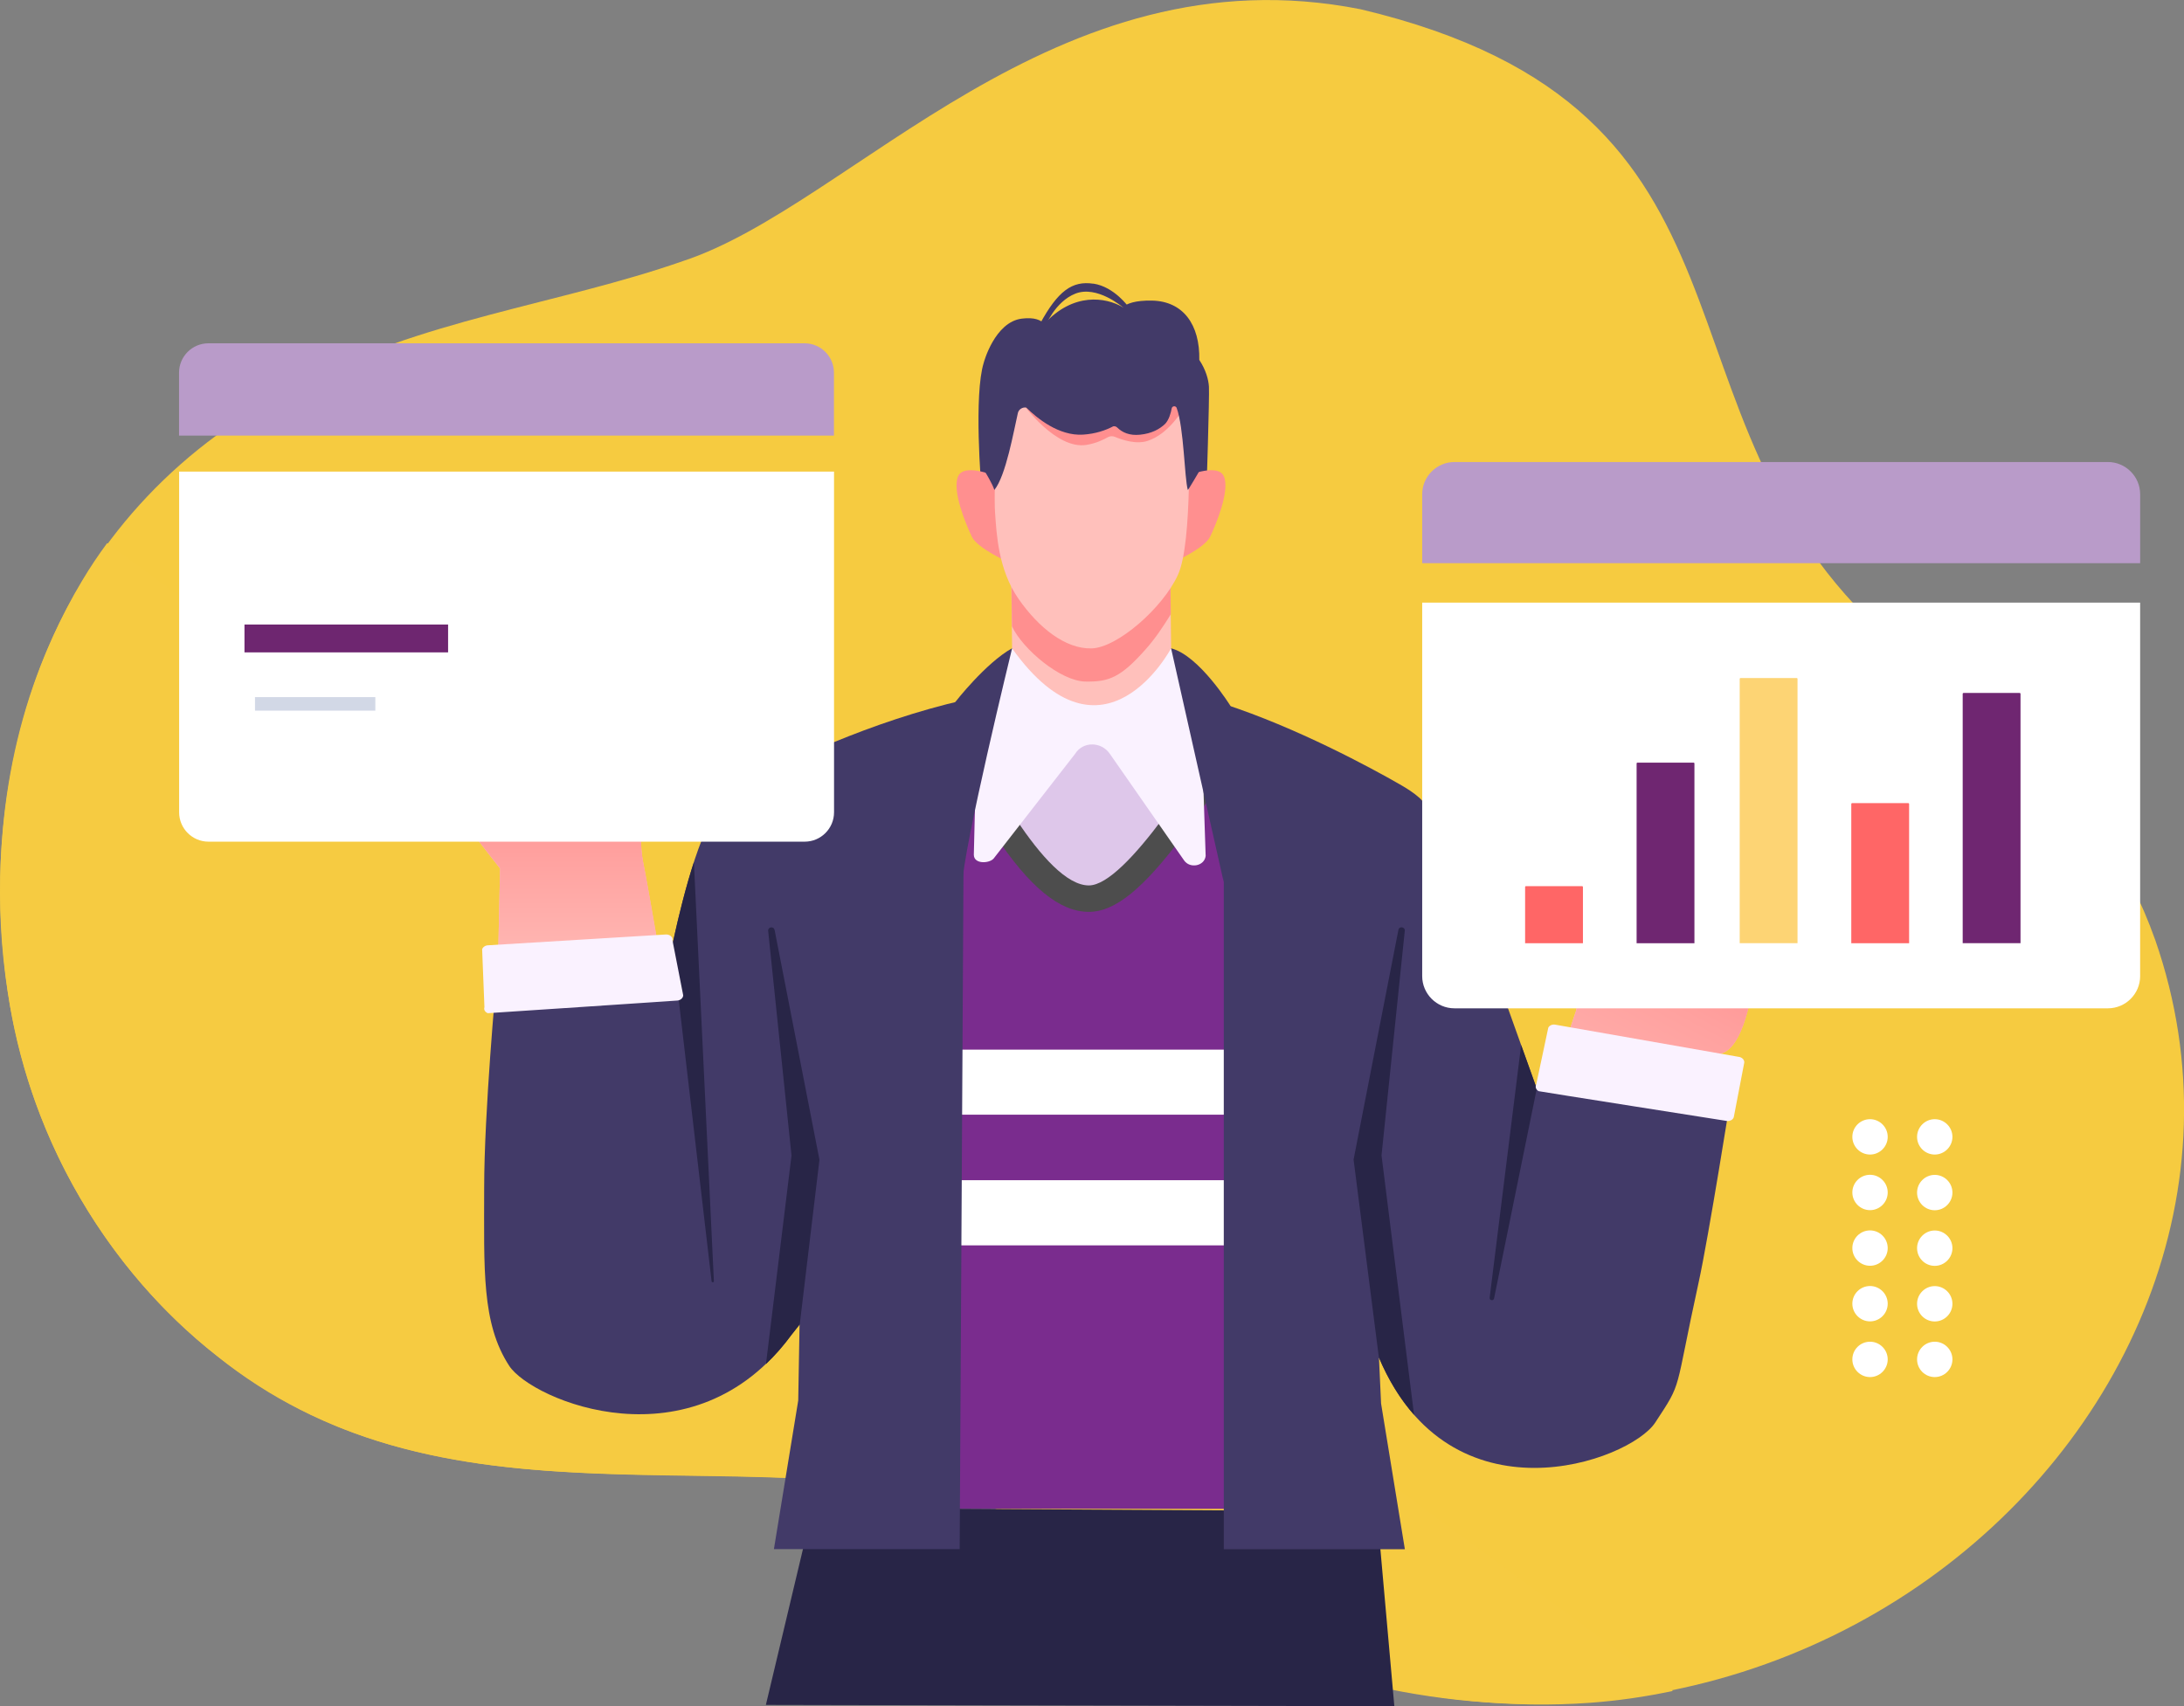 <svg xmlns="http://www.w3.org/2000/svg" xmlns:xlink="http://www.w3.org/1999/xlink" viewBox="0 0 247.01 192.99"><rect x="0" y="0" width="247.01" height="192.99" fill="#808080" stroke="none"/><defs><style> .cls-1 { fill: #ffc0bb; } .cls-2 { fill: #6f2671; } .cls-3 { fill: #faf2ff; } .cls-4 { fill: url(#linear-gradient-2); } .cls-5 { fill: #423a68; } .cls-6 { fill: #6e2670; } .cls-7 { fill: #f6cb40; } .cls-8 { fill: url(#linear-gradient); } .cls-9 { isolation: isolate; } .cls-10 { fill: #7a2c8e; } .cls-11, .cls-12 { fill: #fff; } .cls-11, .cls-13 { mix-blend-mode: soft-light; } .cls-14 { fill: #f66; } .cls-15 { fill: #fdd474; } .cls-13 { fill: #4d4d4d; } .cls-16 { fill: #b99bc9; } .cls-17 { fill: #f6cb41; } .cls-18 { fill: #dec7ea; } .cls-19 { fill: #ff8f8f; } .cls-20 { fill: #d2d8e6; } .cls-21 { fill: #282547; } </style><linearGradient id="linear-gradient" x1="-11010.8" y1="27.77" x2="-11029.14" y2="-9.81" gradientTransform="translate(-10829.91 -239.65) rotate(-178.17) scale(1 -1)" gradientUnits="userSpaceOnUse"><stop offset="0" stop-color="#ffc0bb"></stop><stop offset=".28" stop-color="#ffb7b3"></stop><stop offset=".71" stop-color="#ffa19f"></stop><stop offset="1" stop-color="#ff8f8f"></stop></linearGradient><linearGradient id="linear-gradient-2" x1="60.86" y1="115.7" x2="60.86" y2="88.88" gradientTransform="matrix(1,0,0,1,0,0)" xlink:href="#linear-gradient"></linearGradient></defs><g class="cls-9"><g id="Layer_2" data-name="Layer 2"><g id="_Layer_" data-name="&amp;lt;Layer&amp;gt;"><g><path class="cls-7" d="M243.76,106.33c-6.3-17.73-18.41-23.98-30.28-34.29-28.32-25.24-11.35-59.54-59.58-70.99-34.74-6.88-57.53,22.21-76.66,28.48-13.96,4.89-29.96,6.67-43.34,14.01C6.75,56.94-3.55,85.16,1.1,113.59c2.57,15.4,11.03,30.04,23.4,39.75,24.46,19.73,55.5,10.24,82.18,15.74,6.24.93,11.64,4.09,16.19,7.55,70.16,45.69,140.22-14.72,120.89-70.3Z"></path><path class="cls-17" d="M189.21,191.27L12.12,61.43c-.99,1.34-1.93,2.74-2.8,4.2C-.71,82.32-2.58,104.4,3.4,122.88c5.68,17.56,19.18,32.73,36.48,39.15,15.07,5.59,31.45,4.51,47.23,5.05,7.86.27,15.77.85,23.4,2.88,7.55,2.02,11.58,6.83,18.31,10.44,15.58,8.36,33.24,13.49,51.03,12.2,3.13-.23,6.26-.68,9.36-1.34Z"></path></g><rect class="cls-10" x="104.23" y="81" width="36.42" height="89.66"></rect><path class="cls-13" d="M105.75,82.29c1.56,3.25,3.99,7.99,6.72,12.09,3.98,5.98,7.37,8.76,10.68,8.76,2.97,0,6.19-2.62,10.77-8.78,2.58-3.46,5.06-7.39,6.73-10.13v-3.24h-35.52l.62,1.29Z"></path><g><path class="cls-1" d="M198.93,96.04c-.92-1.28-7.86-2.52-7.86-2.52,0,0,1.42-3.62,3.63-7.06,2.08-3.25,3.98-5.43.82-6.85-1.96-.88-8.56,8.02-11.73,13.6-1.15-2.63-2.86-4.8-4.41-5.34-1.32-.46-2.92.29-2.71,1.22.34,1.55,2.03,3.78,2.43,6.72.45,3.24,0,14.7,0,14.7-.5,2.24-.86,3.84-.86,3.84l-3.65,10.85-.13,1.47,3.45,2.69,15.25,1.33,1.37-11.5c2.77-.54,3.65-7.51,3.65-7.51,0,0,3.32-1.33,3.26-4.1-.05-2.77-1.59-10.26-2.51-11.54Z"></path><path class="cls-8" d="M174.55,125.76l.05-.56,3.65-10.85s1.87-8.29,3.05-13.64l7.38-3.3c.74-.33,1.56-.42,2.36-.24,2.05.45,5.9,1.47,5.88,2.69-.02,1.66,1.28,11.82,1.28,11.82,0,0-.88,6.97-3.65,7.51l-1.23,10.32c-2.88-.48-13.66-2.33-18.76-3.75Z"></path></g><g><path class="cls-1" d="M56.27,111.31l.29-13.07s-10.37-13.09-10.52-14.76c-.15-1.68,2.72-6.89,5.26-9.48,2.54-2.59,4.34-4.05,6.75-.85s6.46,8.49,7.45,9.49c.99,1,2.43,1.34,3.32-1.43.89-2.77,2.95-6.03,5.44-6.45s.28,4.48.08,6-.65,7.89-1.51,10.69c-.46,1.5-.45,4.36-.08,6.16.52,2.57,2.2,12.44,2.2,12.44l-18.69,1.27Z"></path><path class="cls-4" d="M74.96,110.04s-1.67-9.86-2.2-12.44c-.37-1.8-.38-4.66.08-6.16.17-.55.32-1.23.46-1.99-3.5-2.28-7.31-2.21-8.33-3.17-1.36-1.28-5.61-10.18-9.3-9.86-2.71.24-6.89,5.67-8.92,8.53,2.37,3.89,9.81,13.28,9.81,13.28l-.29,13.07,18.69-1.27Z"></path></g><polygon class="cls-11" points="106.49 126.08 140.3 126.08 140.3 118.72 106.6 118.72 106.49 126.08"></polygon><polygon class="cls-11" points="106.28 140.86 140.3 140.86 140.3 133.49 106.39 133.49 106.28 140.86"></polygon><polygon class="cls-21" points="155.74 170.94 91.92 170.57 86.62 192.84 157.7 192.99 155.74 170.94"></polygon><path class="cls-5" d="M84.41,88.72c-.79.46-1.58.95-2.26,1.56-2.19,1.96-4.23,7.89-6.11,16.6l-19.91,4.08s-1.37,14.84-1.37,23.39c0,9.23-.31,15.34,2.84,20.15,2.55,3.88,20.79,11.64,31.9-3.52l.93-1.18-.15,8.61-2.75,16.81h21.01l.54-96.05c-10.62,2.41-20.59,7.18-24.69,9.54Z"></path><path class="cls-5" d="M174.6,120.4l-.79,2.75c-3.79-10.53-10.72-30.62-13.23-32.87-.68-.61-1.47-1.11-2.26-1.56-3.25-1.87-11.68-6.43-19.91-9.1v95.61h20.48l-2.69-16.48-.24-5.2c8.06,19.07,28.35,11.77,31.25,7.35,3.15-4.8,2.1-3.05,4.9-15.82,1.14-5.18,3.72-21.49,3.72-21.49l-21.22-3.19Z"></path><path class="cls-11" d="M218.82,136.89c-1.11,0-2-.9-2-2s.9-2,2-2,2,.9,2,2-.9,2-2,2Z"></path><path class="cls-11" d="M218.82,143.18c-1.11,0-2-.9-2-2s.9-2,2-2,2,.9,2,2-.9,2-2,2Z"></path><path class="cls-11" d="M209.5,134.88c0-1.11.9-2,2-2s2,.9,2,2-.9,2-2,2-2-.9-2-2Z"></path><path class="cls-11" d="M209.5,141.17c0-1.11.9-2,2-2s2,.9,2,2-.9,2-2,2-2-.9-2-2Z"></path><path class="cls-11" d="M218.82,130.59c-1.11,0-2-.9-2-2s.9-2,2-2,2,.9,2,2-.9,2-2,2Z"></path><path class="cls-11" d="M209.5,128.59c0-1.11.9-2,2-2s2,.9,2,2-.9,2-2,2-2-.9-2-2Z"></path><path class="cls-11" d="M218.82,149.47c-1.11,0-2-.9-2-2s.9-2,2-2,2,.9,2,2-.9,2-2,2Z"></path><path class="cls-11" d="M218.82,155.76c-1.11,0-2-.9-2-2s.9-2,2-2,2,.9,2,2-.9,2-2,2Z"></path><path class="cls-11" d="M209.5,147.46c0-1.11.9-2,2-2s2,.9,2,2-.9,2-2,2-2-.9-2-2Z"></path><path class="cls-11" d="M209.5,153.76c0-1.11.9-2,2-2s2,.9,2,2-.9,2-2,2-2-.9-2-2Z"></path><g><path class="cls-11" d="M20.26,91.88c0,1.83,1.49,3.32,3.32,3.32h67.43c1.83,0,3.32-1.49,3.32-3.32v-38.54H20.26v38.54Z"></path><path class="cls-16" d="M91.01,38.83H23.57c-1.83,0-3.32,1.49-3.32,3.32v7.12h74.07v-7.12c0-1.83-1.49-3.32-3.32-3.32Z"></path></g><g><g><path class="cls-11" d="M160.85,110.41c0,2,1.64,3.64,3.64,3.64h73.92c2,0,3.64-1.64,3.64-3.64v-42.25h-81.2v42.25Z"></path><path class="cls-16" d="M238.41,52.26h-73.92c-2,0-3.64,1.64-3.64,3.64v7.8h81.2v-7.8c0-2-1.64-3.64-3.64-3.64Z"></path></g><g><path class="cls-15" d="M196.76,76.7h6.54v29.9c0,.05-.04.09-.09.09h-6.36c-.05,0-.09-.04-.09-.09v-29.9h0Z" transform="translate(400.06 183.38) rotate(180)"></path><path class="cls-2" d="M185.1,86.25h6.54v20.34c0,.05-.04.09-.09.09h-6.36c-.05,0-.09-.04-.09-.09v-20.34h0Z" transform="translate(376.74 192.94) rotate(180)"></path><path class="cls-14" d="M209.37,90.83h6.54v15.76c0,.05-.04.09-.09.09h-6.36c-.05,0-.09-.04-.09-.09v-15.76h0Z" transform="translate(425.29 197.52) rotate(180)"></path><path class="cls-2" d="M221.98,78.39h6.54v28.21c0,.05-.04.09-.09.09h-6.36c-.05,0-.09-.04-.09-.09v-28.21h0Z" transform="translate(450.5 185.07) rotate(180)"></path><path class="cls-14" d="M172.49,100.22h6.54v6.37c0,.05-.04.09-.09.09h-6.36c-.05,0-.09-.04-.09-.09v-6.37h0Z" transform="translate(351.52 206.91) rotate(180)"></path></g></g><path class="cls-21" d="M87.6,105.19c-.09-.46-.77-.36-.72.11l2.64,25.4-2.89,23.59c1-.95,1.97-2.05,2.89-3.3l.93-1.18,2.23-18.63-5.07-25.98Z"></path><path class="cls-21" d="M156.25,130.69l2.63-25.4c.05-.46-.63-.57-.72-.11l-5.07,25.98,2.86,22.38c1.12,2.64,2.47,4.78,3.98,6.49l-3.68-29.35Z"></path><path class="cls-21" d="M80.74,144.9l-2.26-47.38c-.84,2.58-1.65,5.72-2.44,9.36l4.44,38.04c.02.17.27.15.26-.02Z"></path><path class="cls-21" d="M172.04,118.21l-3.56,28.57c-.04.32.43.4.5.08l4.83-23.72c-.53-1.48-1.13-3.15-1.77-4.94Z"></path><path class="cls-18" d="M108.45,81c2.75,5.73,9.71,19.15,14.7,19.15,4.21,0,12.79-13.81,15.95-19.15h-30.65Z"></path><path class="cls-5" d="M136.73,43.73c-.05-.82-.36-1.92-1.09-3.02.08-3.99-1.82-6.64-5.35-6.71-1.91-.04-2.86.35-3.32.74-1.89-1.12-5.59-1.7-8.86,1.89-.37-.42-1.11-.77-2.54-.59-3.08.38-4.31,4.98-4.31,4.99-1.13,3.62-.32,13.84-.2,14.82.13,1.05,2.37,5.91,2.37,5.91l21.57-1.66h-.36s1.8-4.21,1.8-4.21c0,0,.36-10.99.29-12.16Z"></path><path class="cls-19" d="M133.83,53.99s3.88-1.74,4.59-.11c.71,1.63-.91,5.48-1.55,6.82-.64,1.34-4.21,2.92-4.21,2.92l1.17-9.63Z"></path><path class="cls-19" d="M112.95,53.99s-3.88-1.74-4.59-.11c-.71,1.63.91,5.48,1.55,6.82.64,1.34,4.21,2.92,4.21,2.92l-1.17-9.63Z"></path><polygon class="cls-1" points="132.32 62.18 132.54 80.32 114.56 80.54 114.33 62.25 132.32 62.18"></polygon><path class="cls-19" d="M132.41,69.49c-.88,1.42-1.78,2.77-2.86,3.98-2.8,3.15-4.12,3.67-6.79,3.62-2.82-.05-7.09-3.66-8.31-6.25l-.11-8.6,17.99-.06.09,7.31Z"></path><path class="cls-3" d="M132.45,73.33s-7.65,14.48-17.99,0l-3.89,5.73-.43,17.62c0,1.14,1.91.99,2.31.34l9.15-11.76c.89-1.43,2.96-1.39,3.92,0l8.4,12.06c.66.96,2.31.65,2.44-.51l-.6-17.97-3.32-5.5Z"></path><path class="cls-5" d="M114.47,73.33s-5.58,22.81-5.65,26.81l-.78-20.73s3.41-4.4,6.43-6.09Z"></path><path class="cls-5" d="M132.45,73.33l5.95,26.44.78-19.9s-3.55-5.74-6.73-6.54Z"></path><path class="cls-3" d="M197.27,120.22l-1.17,6.09c-.05.29-.36.5-.73.49,0,0-21.3-3.35-21.35-3.38-.29-.16-.41-.46-.28-.73l1.37-6.45c.12-.24.42-.38.73-.35l20.75,3.64c.43.03.74.36.68.7Z"></path><path class="cls-3" d="M76.04,106.28l1.23,6.3c-.01.3-.29.55-.65.59,0,0-21.4,1.44-21.45,1.43-.31-.12-.48-.4-.38-.68l-.26-6.55c.08-.25.36-.44.68-.45l20.08-1.22c.43-.03.78.25.77.59Z"></path><path class="cls-1" d="M134.43,45.83l-21.64-1.35s-.42,11.1-.25,13.49c.17,2.39.35,6.45,2.65,9.76,2.3,3.31,5.33,5.68,8.25,5.61,2.92-.06,8.1-4.6,9.79-8.33,1.69-3.72,1.2-16.56,1.2-19.18Z"></path><path class="cls-19" d="M123.44,42.22c-2.04-.08-3.87,0-5.45.25l-2.27,3.24s3.7,5.18,7.17,4.61c1.06-.17,1.92-.59,2.39-.86.25-.14.55-.16.81-.05.76.32,2.39.89,3.7.46,2.31-.76,3.9-3.24,4.64-4.67-.67-1.95-5.28-3.23-10.99-2.98Z"></path><path class="cls-5" d="M134.42,43.85c-2.44-.99-4.98-1.63-7.44-1.98-7.8-1.1-14.75.73-14.71,3.4.01.95-.85,8.11-.85,8.11,0,0,.86,1.4,1.04,2.04,1.31-1.59,2.2-6.72,2.66-8.7.1-.43.53-.69.95-.62,1.2,1.19,3.69,3.24,6.43,3.06,1.4-.09,2.53-.48,3.41-.94.16-.03.33.02.45.14.57.56,1.39.93,2.57.81,1.32-.13,2.23-.63,2.86-1.24.41-.45.63-1.18.73-1.74.05-.29.46-.32.56-.05.83,2.29.87,7.84,1.26,9.28.02.07,1.25-2.04,1.25-2.04l-1.16-9.53Z"></path><path class="cls-5" d="M123.66,32.09c-2.39-.36-4.01.81-6.04,4.54l.6.29s1.08-2.79,3.41-3.71c2.45-.96,5.33,1.52,5.33,1.52l.71.03s-1.62-2.32-4.01-2.68Z"></path><rect class="cls-6" x="27.65" y="70.64" width="23.03" height="3.15"></rect><rect class="cls-20" x="28.84" y="78.85" width="13.61" height="1.53"></rect><polyline class="cls-12" points="58.35 66.87 27.65 66.87 27.65 62.67 58.35 62.67 58.35 66.87"></polyline></g></g></g></svg>